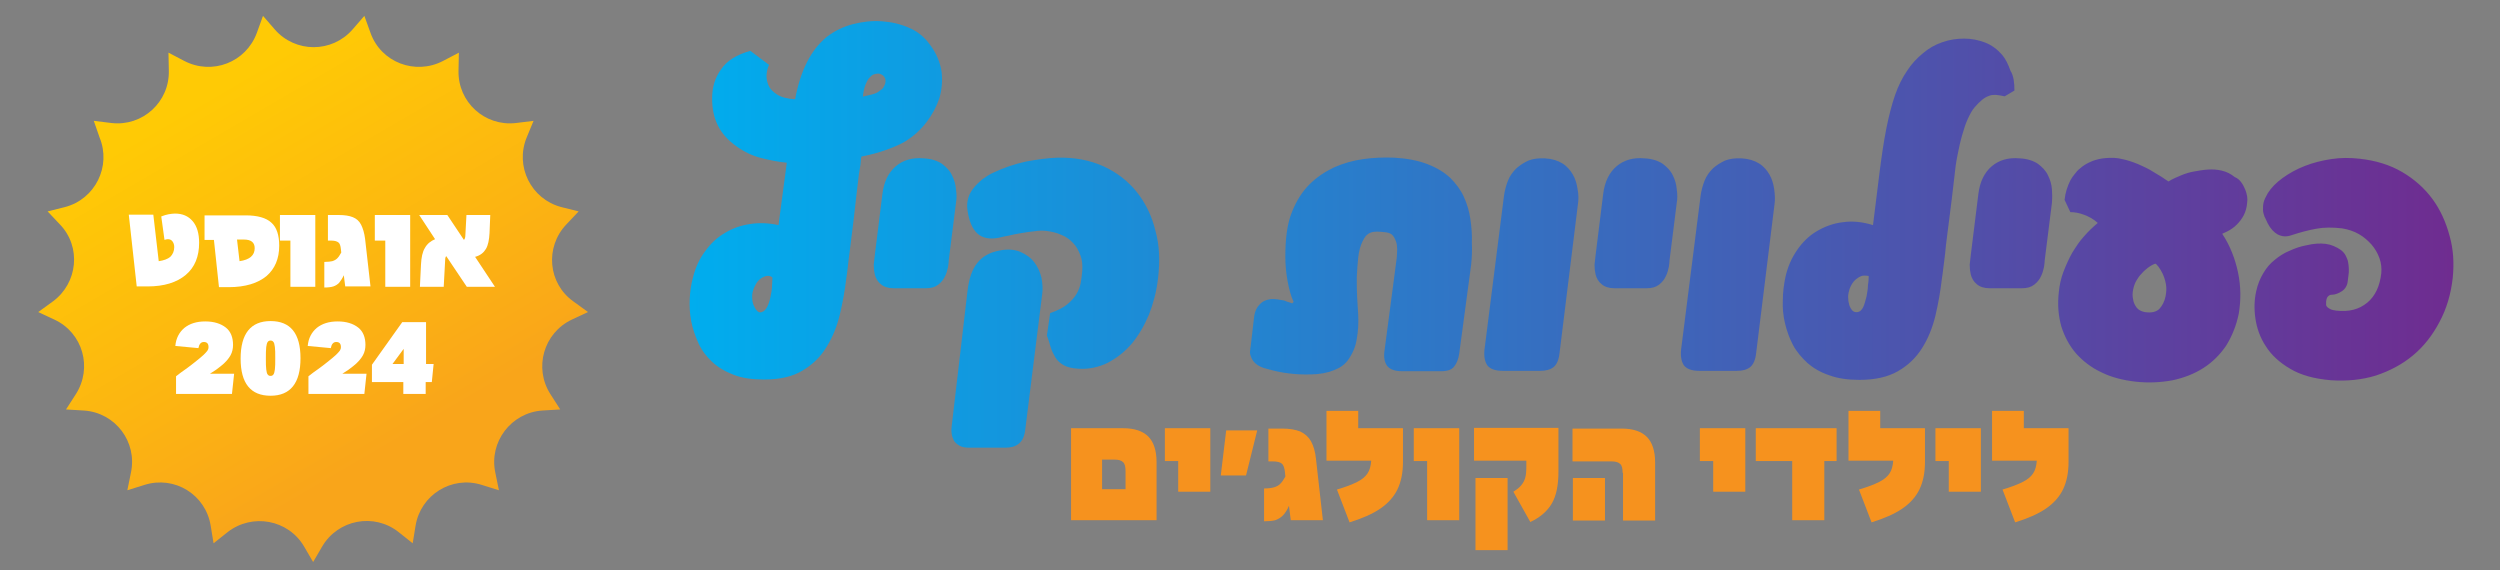 <svg xmlns="http://www.w3.org/2000/svg" xmlns:xlink="http://www.w3.org/1999/xlink" id="Layer_1" x="0px" y="0px" viewBox="0 0 693 158" style="enable-background:new 0 0 693 158;" xml:space="preserve"><rect x="0" y="0" width="693" height="158" fill="#808080" stroke="none"/> <style type="text/css"> .st0{fill:url(#SVGID_1_);} .st1{fill:#F6921E;} .st2{fill:url(#SVGID_00000137850497583042460390000004625844027420104354_);} .st3{enable-background:new ;} .st4{fill:#FFFFFF;} </style> <linearGradient id="SVGID_1_" gradientUnits="userSpaceOnUse" x1="148.496" y1="798.583" x2="88.275" y2="706.817" gradientTransform="matrix(0.999 5.233608e-02 -5.233608e-02 0.999 4.839 -683.374)"> <stop offset="0" style="stop-color:#F9A51A"></stop> <stop offset="0.401" style="stop-color:#FCB511"></stop> <stop offset="1" style="stop-color:#FFCA05"></stop> </linearGradient> <path class="st0" d="M97.7,8.2l3.3-3.8l1.7,4.7c2.9,8.2,12.4,11.8,20.1,7.8l4.4-2.3l-0.1,5c-0.2,8.7,7.3,15.5,15.9,14.5l4.9-0.6 l-1.9,4.6c-3.3,8,1.2,17.1,9.6,19.3l4.8,1.2l-3.4,3.6c-6,6.3-5.1,16.4,2,21.4l4,2.9l-4.5,2.1c-7.8,3.7-10.6,13.4-5.9,20.7l2.7,4.2 l-5,0.3c-8.6,0.6-14.8,8.7-13,17.2l1,4.9l-4.8-1.5c-8.3-2.6-16.9,2.8-18.3,11.3l-0.8,4.9l-3.9-3.1c-6.8-5.4-16.8-3.5-21.2,4 l-2.5,4.3l-2.5-4.3c-4.4-7.5-14.4-9.3-21.2-4l-3.9,3.1l-0.8-4.9c-1.4-8.6-10-13.9-18.3-11.3l-4.8,1.5l1-4.9 c1.8-8.5-4.3-16.6-13-17.2l-5-0.3l2.7-4.2c4.7-7.3,2-17-5.9-20.7l-4.5-2.1l4-2.9c7-5.1,8-15.2,2-21.4l-3.4-3.6l4.8-1.2 c8.4-2.2,12.9-11.3,9.6-19.3L26,33.5l4.9,0.6c8.6,1,16.1-5.8,15.9-14.5l-0.1-5l4.4,2.3c7.7,4,17.1,0.4,20.1-7.8l1.7-4.7l3.3,3.8 C81.9,14.7,92,14.7,97.7,8.2z"></path> <g> <path class="st1" d="M296.9,118.7h14.4c3.2,0,5.5,0.8,7,2.3s2.3,3.9,2.3,7.1v16.1h-23.7L296.9,118.7L296.9,118.7z M312,130.6 c0-1.2-0.2-2.1-0.7-2.5c-0.5-0.5-1.3-0.7-2.4-0.7h-3.4v8.2h6.5V130.6z"></path> <path class="st1" d="M326.6,127.8h-3.7v-9.1h12.6v17.6h-8.9V127.8z"></path> <path class="st1" d="M339.9,119.3h8.6l-3.1,12.5h-7L339.9,119.3z"></path> <path class="st1" d="M350.4,135.4c1.1,0,2-0.1,2.7-0.3s1.3-0.5,1.8-1s0.9-1.1,1.4-2l-0.1-1.1c-0.1-1.2-0.4-2.1-0.9-2.5 s-1.3-0.6-2.5-0.6h-1.2v-9.1h3.8c2.1,0,3.7,0.3,5,0.8c1.3,0.6,2.3,1.5,3,2.7c0.7,1.3,1.2,2.9,1.4,5l1.9,16.9h-8.9l-0.5-4 c-0.5,1.2-1.1,2.1-1.7,2.7c-0.6,0.6-1.3,1-2.1,1.3c-0.8,0.2-1.9,0.3-3.1,0.3L350.4,135.4L350.4,135.4z"></path> <path class="st1" d="M367.6,113.9h8.9v4.8h12.4v9.4c0,2.9-0.5,5.4-1.5,7.5s-2.6,3.9-4.8,5.4c-2.2,1.5-5,2.7-8.5,3.8l-3.5-9.1 c2.4-0.7,4.2-1.4,5.6-2.1c1.4-0.7,2.3-1.5,2.9-2.4s0.9-2.1,1-3.5h-12.4v-13.8C367.7,113.9,367.6,113.9,367.6,113.9z"></path> <path class="st1" d="M395.6,127.8h-3.7v-9.1h12.6v25.5h-8.9V127.8z"></path> <path class="st1" d="M423.1,129.4v-1.7h-14.5v-9.1H432v12.2c0,3.7-0.6,6.6-1.8,8.7s-3.2,3.9-6,5.2l-4.7-8.4c1-0.6,1.7-1.2,2.2-1.8 s0.9-1.3,1.1-2.1C423,131.7,423.1,130.7,423.1,129.4z M417.9,152.5H409v-20h8.9V152.5z"></path> <path class="st1" d="M449.8,131.1c0-1.2-0.2-2.1-0.7-2.5c-0.5-0.5-1.3-0.7-2.4-0.7h-10.8v-9.1h13.6c3.2,0,5.5,0.8,7,2.3 s2.3,3.9,2.3,7.1v16.1h-8.9v-13.2L449.8,131.1L449.8,131.1z M436,132.5h8.9v11.8H436V132.5z"></path> <path class="st1" d="M474.9,127.8h-3.7v-9.1h12.6v17.6h-8.9V127.8z"></path> <path class="st1" d="M496.8,127.8h-10.1v-9.1h22.4v9.1h-3.4v16.4h-8.9V127.8z"></path> <path class="st1" d="M512.3,113.9h8.9v4.8h12.4v9.4c0,2.9-0.5,5.4-1.5,7.5s-2.6,3.9-4.8,5.4s-5,2.7-8.5,3.8l-3.5-9.1 c2.4-0.7,4.2-1.4,5.6-2.1c1.4-0.7,2.3-1.5,2.9-2.4c0.6-0.9,0.9-2.1,1-3.5h-12.4v-13.8C512.4,113.9,512.3,113.9,512.3,113.9z"></path> <path class="st1" d="M540.2,127.8h-3.7v-9.1h12.6v17.6h-8.9L540.2,127.8L540.2,127.8z"></path> <path class="st1" d="M552.1,113.9h8.9v4.8h12.4v9.4c0,2.9-0.5,5.4-1.5,7.5s-2.6,3.9-4.8,5.4s-5,2.7-8.5,3.8l-3.5-9.1 c2.4-0.7,4.2-1.4,5.6-2.1c1.4-0.7,2.3-1.5,2.9-2.4c0.6-0.9,0.9-2.1,1-3.5h-12.4v-13.8C552.2,113.9,552.1,113.9,552.1,113.9z"></path> </g> <linearGradient id="SVGID_00000163759807245404381180000000489438986460743565_" gradientUnits="userSpaceOnUse" x1="191.164" y1="92.92" x2="680.09" y2="92.92" gradientTransform="matrix(1 0 0 -1 0 157.89)"> <stop offset="0" style="stop-color:#00ADEE"></stop> <stop offset="1" style="stop-color:#6F2C90"></stop> </linearGradient> <path style="fill:url(#SVGID_00000163759807245404381180000000489438986460743565_);" d="M257.8,12.4c1.8,2.4,2.8,4.9,3.2,7.4 c0.3,2.6,0.1,5-0.6,7.4c-0.8,2.4-2,4.6-3.6,6.7s-3.5,3.8-5.7,5.2c-1.3,0.8-3.1,1.6-5.3,2.4c-2.2,0.8-4.5,1.4-7,1.9 c-0.1,0.4-0.2,0.8-0.2,1.4c0,0.5-0.1,1.1-0.2,1.6c-0.1,0.6-0.2,1.2-0.3,1.8c-0.5,4.3-1,8.3-1.4,12.1c-0.2,1.6-0.4,3.3-0.6,4.9 c-0.2,1.7-0.4,3.3-0.6,4.8c-0.2,1.5-0.4,2.9-0.5,4.1s-0.3,2.2-0.4,3c-0.4,3.4-1,6.8-1.8,10.1c-0.8,3.3-2,6.3-3.7,9 c-1.6,2.7-3.9,4.9-6.6,6.5c-2.8,1.7-6.3,2.5-10.7,2.5c-3.3,0-6.1-0.4-8.4-1.3c-2.4-0.9-4.4-2.1-6-3.6s-2.9-3.2-3.8-5.2 c-0.9-2-1.6-4-2-6.1s-0.5-4.2-0.4-6.3c0.1-2.1,0.4-4,0.9-5.8c0.7-2.8,1.8-5.2,3.4-7.3c1.5-2.1,3.3-3.8,5.4-5c2.1-1.3,4.4-2.1,7-2.5 c2.5-0.4,5.2-0.3,7.9,0.3l2.3-17.3c-2.3-0.2-4.7-0.7-7.1-1.3c-2.4-0.6-4.7-1.7-6.8-3.2c-2.4-1.7-4.1-3.6-5.2-5.8 c-1.1-2.2-1.6-4.7-1.6-7.5c0-3.1,0.8-5.8,2.5-8.1c1.6-2.4,4.4-4.1,8.1-5.1l5.2,3.9c-0.4,0.7-0.6,1.6-0.7,2.6c-0.1,1,0.1,2,0.5,3 s1.2,1.8,2.4,2.6c1.1,0.7,2.8,1.2,5,1.3c1.5-8,4.4-13.7,8.8-17.3c2.1-1.6,4.5-2.8,7.2-3.5s5.4-1,8.1-0.8c2.7,0.2,5.3,0.8,7.7,1.9 C254.3,8.7,256.3,10.3,257.8,12.4z M214.1,76.9c-0.6-0.5-1.5-0.6-2.5-0.1c-1.1,0.5-1.9,1.4-2.5,2.8c-0.4,0.9-0.6,1.7-0.6,2.6 s0.1,1.7,0.4,2.4c0.3,0.7,0.6,1.2,1,1.6s0.8,0.5,1.3,0.3c0.6-0.2,1.1-0.7,1.5-1.5s0.7-1.8,0.9-2.8s0.4-2,0.4-3 C214.1,78.1,214.1,77.4,214.1,76.9z M245.4,23.1c0.1-0.5,0.1-0.9,0-1.3c-0.2-0.4-0.4-0.7-0.8-1c-0.3-0.2-0.7-0.4-1.2-0.4 s-0.9,0.1-1.4,0.3c-0.5,0.3-0.9,0.7-1.3,1.2c-0.3,0.5-0.6,1.1-0.8,1.6c-0.2,0.6-0.4,1.2-0.5,1.8c-0.1,0.6-0.2,1.1-0.2,1.5 c0.4-0.1,1-0.3,1.6-0.4s1.2-0.3,1.8-0.5s1.1-0.6,1.6-1C244.8,24.6,245.1,23.9,245.4,23.1z M265,56.2l-2,15.9c0,0.5-0.1,1.1-0.2,1.9 c-0.1,0.4-0.2,0.8-0.3,1.2c-0.1,0.4-0.3,0.9-0.5,1.3c-0.4,0.9-1,1.7-1.9,2.4c-0.9,0.7-2,1-3.4,1h-9c-1.5,0-2.7-0.4-3.5-1.1 c-0.9-0.7-1.4-1.6-1.7-2.7c-0.2-0.9-0.3-1.7-0.3-2.7c0.1-0.9,0.2-1.8,0.3-2.7l2.1-16.9c0.4-3.4,1.7-6,3.7-7.7s4.6-2.5,7.8-2.2 c2.1,0.1,3.8,0.7,5,1.5c1.2,0.9,2.2,1.9,2.8,3.2c0.6,1.2,1,2.5,1.1,3.9C265.2,53.9,265.2,55.1,265,56.2z M288.9,81.5l-4.7,37.6 c-0.2,1.8-0.8,3.1-1.8,3.9s-2.2,1.1-3.8,1.1h-10c-1.1,0-2.1-0.2-2.7-0.6c-0.7-0.4-1.2-0.9-1.5-1.4c-0.3-0.6-0.5-1.2-0.6-1.9 c-0.1-0.7-0.1-1.4,0-2l4.4-37.6c0.4-3.4,1.3-6,2.7-7.7c1.4-1.8,3.4-2.9,5.9-3.4c2.3-0.5,4.3-0.4,6,0.3c1.6,0.7,2.9,1.6,3.9,2.9 s1.6,2.7,2,4.3C289,78.7,289.1,80.2,288.9,81.5z M321,77.2c-0.4,3.6-1.3,6.9-2.5,10c-1.3,3.1-2.9,5.8-4.8,8.1c-2,2.3-4.2,4-6.7,5.3 c-2.5,1.2-5.2,1.8-8.1,1.6c-1.7-0.1-3.1-0.4-4.1-1s-1.8-1.3-2.3-2.2s-1-1.8-1.3-2.9s-0.6-2.1-1-3.1l0.9-6.2c2-0.7,3.6-1.5,4.7-2.4 s2-1.9,2.6-2.9s1-2.1,1.2-3.2s0.3-2.2,0.4-3.2c0.1-1.6,0-3-0.5-4.3s-1.1-2.5-2-3.4c-0.9-1-2-1.8-3.3-2.3c-1.3-0.6-2.7-0.9-4.2-1.1 c-1-0.1-2-0.1-3.2,0.1c-1.2,0.1-2.4,0.3-3.6,0.5s-2.4,0.4-3.5,0.7c-1.1,0.2-2.1,0.4-2.8,0.6c-2.6,0.5-4.6,0.1-6-1.2 c-1.4-1.3-2.3-3.5-2.7-6.4c-0.2-1.2-0.1-2.4,0.2-3.4c0.3-1,0.8-2,1.5-2.8c0.7-0.9,1.5-1.6,2.4-2.4c1-0.7,2-1.4,3.2-1.9 c2.7-1.3,5.7-2.3,8.8-3c3.2-0.6,6.1-1,8.9-1.1c4.7-0.1,8.9,0.7,12.7,2.4c3.7,1.7,6.8,4.1,9.2,7.1c2.4,3,4.2,6.6,5.2,10.8 C321.4,67.9,321.6,72.3,321,77.2z M407.8,73.4L404.5,98c-0.2,1.5-0.7,2.7-1.4,3.6c-0.7,0.9-1.9,1.3-3.6,1.3h-10.8 c-2.1,0-3.4-0.5-4.2-1.5c-0.7-1-1-2.4-0.7-4.3l3.4-25.8c0-0.7,0.1-1.4,0.1-2.2c0-0.8-0.1-1.5-0.3-2.1c-0.2-0.6-0.5-1.2-0.9-1.7 s-1.1-0.8-1.9-0.9c-1-0.1-1.8-0.2-2.5-0.2s-1.3,0.1-1.8,0.3c-0.5,0.2-0.9,0.5-1.3,0.9c-0.3,0.4-0.6,0.9-0.9,1.5 c-0.6,1.2-1,2.7-1.2,4.5c-0.2,1.7-0.3,3.6-0.4,5.4c0,1.9,0,3.8,0.1,5.6c0.1,1.8,0.2,3.5,0.3,4.9c0.1,2.2,0,4.5-0.4,6.6 c-0.3,2.2-1.2,4.2-2.5,6c-0.6,0.8-1.4,1.5-2.3,2s-1.9,0.9-2.9,1.2c-1.1,0.3-2.2,0.5-3.3,0.6c-1.1,0.1-2.3,0.1-3.4,0.1 c-2,0-4-0.2-5.9-0.5s-3.8-0.8-5.5-1.3c-1.8-0.6-2.9-1.6-3.4-2.8c-0.2-0.5-0.4-1-0.4-1.4s0-0.7,0.1-0.9c0-0.1,0-0.3,0-0.4 s0.1-0.3,0.1-0.6l0.9-7.7c0.1-1.3,0.5-2.4,1-3.1s1.1-1.3,1.7-1.6c0.6-0.3,1.3-0.5,2-0.6c0.7,0,1.4,0,1.9,0.1c0.6,0.1,1,0.2,1.2,0.2 s0.5,0.1,0.6,0.1c0.2,0.1,0.4,0.2,0.7,0.3c0.3,0.1,0.8,0.2,1.5,0.5l0.4-0.4c-0.8-1.7-1.3-3.7-1.7-5.9c-0.4-2.2-0.6-4.4-0.6-6.7 c0-2.3,0.1-4.5,0.4-6.7c0.3-2.2,0.8-4.1,1.5-5.8c1.2-3,2.8-5.5,4.8-7.5s4.3-3.5,6.8-4.7c2.5-1.1,5.2-1.9,8.1-2.3 c2.8-0.4,5.7-0.5,8.5-0.4c3.6,0.2,6.7,0.8,9.3,1.8c2.6,1,4.7,2.3,6.3,3.8c1.6,1.6,2.9,3.3,3.8,5.3s1.5,4,1.8,6.2 c0.3,2.1,0.5,4.3,0.4,6.4C408.1,69.5,408,71.5,407.8,73.4z M437.4,56.6l-5.1,41.3c-0.2,1.9-0.8,3.2-1.7,3.9c-0.9,0.7-2.2,1-3.7,1 h-10.3c-2.1,0-3.5-0.5-4.3-1.5c-0.7-1-1-2.5-0.8-4.4l5.4-42.6c0.2-1.5,0.6-2.9,1.1-4.2s1.3-2.4,2.3-3.4c1-0.9,2.1-1.6,3.4-2.2 c1.3-0.5,2.8-0.7,4.6-0.6c1.9,0.1,3.5,0.6,4.8,1.4c1.3,0.8,2.2,1.9,2.9,3.1c0.7,1.2,1.1,2.6,1.3,4C437.6,53.9,437.6,55.3,437.4,56.6 z M464.8,56.2l-2,15.9c0,0.5-0.1,1.1-0.2,1.9c-0.1,0.4-0.2,0.8-0.3,1.2c-0.1,0.4-0.3,0.9-0.5,1.3c-0.4,0.9-1,1.7-1.9,2.4 c-0.9,0.7-2,1-3.4,1h-9c-1.5,0-2.7-0.4-3.5-1.1c-0.9-0.7-1.4-1.6-1.7-2.7c-0.2-0.9-0.3-1.7-0.3-2.7c0.1-0.9,0.2-1.8,0.3-2.7 l2.1-16.9c0.4-3.4,1.7-6,3.7-7.7s4.6-2.5,7.8-2.2c2.1,0.1,3.8,0.7,5,1.5c1.2,0.9,2.2,1.9,2.8,3.2c0.6,1.2,1,2.5,1.1,3.9 C465,53.9,465,55.1,464.8,56.2z M491.9,56.6l-5.1,41.3c-0.2,1.9-0.8,3.2-1.7,3.9c-0.9,0.7-2.1,1-3.7,1h-10.3c-2.1,0-3.5-0.5-4.3-1.5 c-0.7-1-1-2.5-0.8-4.4l5.4-42.6c0.2-1.5,0.6-2.9,1.1-4.2s1.3-2.4,2.3-3.4c1-0.9,2.1-1.6,3.4-2.2c1.3-0.5,2.8-0.7,4.6-0.6 c1.9,0.1,3.5,0.6,4.8,1.4c1.3,0.8,2.2,1.9,2.9,3.1c0.7,1.2,1.1,2.6,1.3,4C492,53.9,492.1,55.3,491.9,56.6z M558.4,25.1l-2.7,1.6 c-0.9-0.2-1.6-0.3-2.4-0.4c-0.7,0-1.4,0-2,0.3c-0.6,0.2-1.3,0.6-1.9,1.1c-0.6,0.5-1.3,1.2-2,2s-1.3,1.9-1.9,3.2 c-0.6,1.3-1.1,2.8-1.6,4.6c-0.5,1.7-0.9,3.6-1.3,5.6c-0.4,2-0.7,4.2-0.9,6.4c-0.5,4.1-0.9,7.9-1.4,11.5c-0.2,1.5-0.4,3.1-0.6,4.7 c-0.2,1.6-0.4,3.1-0.5,4.5c-0.2,1.4-0.3,2.8-0.5,4c-0.1,1.2-0.3,2.2-0.4,3c-0.4,3.5-1,6.9-1.8,10.3c-0.8,3.3-2,6.3-3.7,9 s-3.9,4.8-6.7,6.4s-6.3,2.4-10.7,2.4c-3.2,0-6-0.4-8.4-1.3c-2.4-0.8-4.4-2-6-3.4c-1.6-1.5-3-3.1-4-5s-1.7-3.9-2.2-6 s-0.7-4.2-0.6-6.4c0-2.2,0.3-4.3,0.7-6.3c0.6-2.8,1.7-5.3,3.2-7.5s3.3-4,5.5-5.3c2.2-1.3,4.6-2.2,7.2-2.5c2.7-0.4,5.5-0.1,8.4,0.8 l1.8-14.5c0.6-4.7,1.2-8.8,1.9-12.3s1.5-6.6,2.4-9.2s2-4.8,3.3-6.7c1.2-1.9,2.7-3.5,4.4-4.9c1.6-1.4,3.4-2.4,5.4-3.1 c2-0.7,4-1,6.1-1c2,0,4,0.4,5.8,1.1c1.8,0.7,3.4,1.9,4.7,3.4c1,1.2,1.7,2.7,2.3,4.4C558.2,21,558.4,23,558.4,25.1z M518,76.5 c-0.4-0.1-0.8-0.1-1.3-0.1s-1,0.2-1.5,0.5s-1,0.7-1.4,1.2s-0.8,1.2-1.1,2c-0.2,0.7-0.4,1.4-0.4,2.2c0,0.8,0.1,1.5,0.3,2.2 c0.2,0.6,0.5,1.2,0.9,1.6s0.9,0.5,1.5,0.4s1.1-0.6,1.5-1.4c0.4-0.9,0.6-1.8,0.9-2.9c0.2-1.1,0.4-2.2,0.4-3.2 C518,77.8,518,77,518,76.5z M568.8,56.2l-2,15.9c0,0.5-0.1,1.1-0.2,1.9c-0.1,0.4-0.2,0.8-0.3,1.2c-0.1,0.4-0.3,0.9-0.5,1.3 c-0.4,0.9-1,1.7-1.9,2.4c-0.9,0.7-2,1-3.4,1h-9c-1.5,0-2.7-0.4-3.5-1.1c-0.9-0.7-1.4-1.6-1.7-2.7c-0.2-0.9-0.3-1.7-0.3-2.7 c0.1-0.9,0.2-1.8,0.3-2.7l2.1-16.9c0.4-3.4,1.7-6,3.7-7.7s4.6-2.5,7.8-2.2c2.1,0.1,3.8,0.7,5,1.5c1.2,0.9,2.2,1.9,2.8,3.2 c0.6,1.2,1,2.5,1.1,3.9C568.9,53.9,568.9,55.1,568.8,56.2z M622.4,52.6c0.5,1.3,0.7,2.5,0.5,3.7c-0.1,1.2-0.4,2.3-0.9,3.3 s-1.2,1.9-2,2.7s-1.7,1.4-2.7,1.9l-1.3,0.6c2.2,3.3,3.6,7,4.4,10.8c0.8,3.9,0.8,7.6,0.2,11.3c-0.7,3.4-1.9,6.3-3.5,8.9 c-1.7,2.5-3.8,4.6-6.3,6.2s-5.3,2.7-8.5,3.4c-3.2,0.6-6.6,0.8-10.3,0.4c-3.5-0.4-6.7-1.2-9.5-2.6c-2.8-1.3-5.1-3.1-7-5.2 c-1.9-2.2-3.2-4.7-4.1-7.5c-0.8-2.9-1.1-6-0.7-9.5c0.2-2,0.6-3.9,1.3-5.7c0.7-1.8,1.5-3.6,2.4-5.2c1-1.6,2-3.2,3.3-4.6 c1.2-1.4,2.5-2.6,3.8-3.7c-1.2-1.1-2.5-1.8-3.9-2.3c-1.3-0.5-2.6-0.7-3.7-0.7l-1.6-3.4c0.2-2,0.8-3.8,1.6-5.4c0.4-0.7,0.8-1.3,1.4-2 c0.5-0.7,1.2-1.3,2-1.9c0.8-0.6,1.8-1.1,2.8-1.5c1.1-0.4,2.3-0.7,3.8-0.8c1.4-0.1,2.9-0.1,4.4,0.3c1.5,0.3,2.9,0.8,4.4,1.4 c1.4,0.6,2.9,1.3,4.3,2.2c1.4,0.8,2.8,1.7,4.1,2.6c1.1-0.7,2.3-1.2,3.5-1.7s2.5-0.9,3.8-1.1c1.1-0.2,2.2-0.4,3.6-0.5 c1.3-0.1,2.7,0,3.9,0.3c1.3,0.3,2.5,0.9,3.6,1.8C620.8,49.6,621.7,50.9,622.4,52.6z M600.3,82.1c0.2-1.1,0.3-2.2,0.1-3.3 c-0.2-1.1-0.5-2-0.9-2.9c-0.4-0.8-0.8-1.5-1.2-2s-0.7-0.8-0.8-0.8s-0.4,0.1-0.8,0.3c-0.4,0.2-0.9,0.5-1.4,0.9s-1.1,0.9-1.6,1.5 c-0.6,0.6-1.1,1.3-1.5,2s-0.7,1.5-0.9,2.5c-0.2,0.9-0.2,1.8,0,2.7c0.1,0.9,0.5,1.6,1,2.3c0.5,0.6,1.2,1,2.2,1.2 c1.8,0.3,3.2,0,4.1-0.9C599.4,84.7,600,83.6,600.3,82.1z M679.9,77c-0.5,4.5-1.7,8.6-3.7,12.3c-1.9,3.6-4.3,6.7-7.3,9.2 s-6.4,4.3-10.3,5.6c-3.9,1.2-8.1,1.6-12.5,1.3c-4.6-0.4-8.3-1.4-11.3-3.2c-2.9-1.7-5.2-3.8-6.7-6.2c-1.6-2.4-2.5-5-2.9-7.7 s-0.3-5.2,0.2-7.5c0.4-1.9,1.1-3.6,2-5.1s1.9-2.7,3.2-3.7c1.2-1,2.6-1.9,4.1-2.5c1.5-0.7,3-1.2,4.6-1.5c2.1-0.5,3.9-0.6,5.4-0.4 s2.9,0.8,4.2,1.7c0.5,0.4,1,0.9,1.3,1.5s0.6,1.2,0.7,1.9c0.1,0.6,0.2,1.3,0.2,1.9s0,1.2-0.1,1.7l-0.2,1.6c-0.1,1.2-0.7,2.2-1.6,2.8 c-0.9,0.6-1.9,1-2.8,1c-0.4,0-0.7,0.1-1,0.4c-0.3,0.2-0.5,0.7-0.6,1.5c0,0.2,0,0.5,0,0.8s0.1,0.5,0.3,0.7s0.5,0.4,0.9,0.6 s0.9,0.3,1.6,0.4c3.5,0.4,6.3-0.3,8.6-2.2c2.2-1.8,3.5-4.6,3.9-8.2c0.1-1.3,0-2.7-0.5-4.1s-1.2-2.6-2.2-3.8c-1-1.1-2.1-2.1-3.5-2.9 s-2.9-1.3-4.7-1.6c-2.6-0.3-5-0.3-7.1,0.1c-2.2,0.4-4.5,1-6.9,1.8c-1.4,0.5-2.6,0.4-3.8-0.2c-1.1-0.6-2-1.6-2.8-3.1 c-0.3-0.7-0.6-1.3-0.9-1.9c-0.2-0.6-0.4-1.2-0.4-1.9c0-0.6,0-1.3,0.2-2.1c0.2-0.7,0.6-1.5,1.1-2.4c1-1.6,2.4-3,4.2-4.3 s3.8-2.4,6.1-3.3c2.3-0.9,4.7-1.5,7.3-1.9s5.2-0.4,7.9-0.1c4.5,0.5,8.4,1.7,11.8,3.7c3.4,2,6.2,4.5,8.4,7.5s3.7,6.4,4.7,10.1 C680.1,69.1,680.3,73,679.9,77z"></path> <g class="st3"> <path class="st4" d="M48.3,68.5c0-0.7-0.2-1.2-0.5-1.6c-0.3-0.4-0.7-0.6-1.3-0.6c-0.2,0-0.6,0.1-0.9,0.2l-0.9-6.5 c0.8-0.3,1.4-0.5,2-0.6c0.6-0.1,1.2-0.2,1.8-0.2c2.1,0,3.7,0.7,4.9,2.1c1.2,1.4,1.8,3.4,1.8,6c0,3.8-1.2,6.8-3.7,8.9 c-2.5,2.1-6,3.2-10.6,3.2h-3l-2.2-19.9h6.8L44,72.4c1.4-0.2,2.5-0.6,3.2-1.2C47.9,70.5,48.3,69.6,48.3,68.5z"></path> <path class="st4" d="M56.6,59.7h11.5c3.3,0,5.7,0.7,7.1,2c1.5,1.3,2.2,3.5,2.2,6.4c0,3.6-1.2,6.4-3.5,8.4c-2.4,2-5.9,3.1-10.5,3.1 h-2.7l-1.4-13.1h-2.6V59.7z M66.4,72.4c2.8-0.4,4.2-1.6,4.2-3.6c0-1.6-1-2.4-3-2.4h-1.9L66.4,72.4z"></path> <path class="st4" d="M80.5,66.7h-2.9v-7.1h9.8v19.9h-6.9V66.7z"></path> <path class="st4" d="M90,72.6c0.9,0,1.6-0.1,2.1-0.2c0.6-0.2,1-0.4,1.4-0.8c0.4-0.4,0.7-0.9,1.1-1.6l-0.1-0.9 c-0.1-1-0.3-1.6-0.7-1.9s-1-0.5-1.9-0.5h-1l0-7.1h3c1.6,0,2.9,0.2,3.9,0.6c1,0.4,1.8,1.1,2.3,2.1c0.5,1,0.9,2.3,1.1,3.9l1.5,13.2 h-7l-0.4-3.1c-0.4,0.9-0.9,1.6-1.3,2.1c-0.5,0.5-1,0.8-1.6,1c-0.6,0.2-1.5,0.3-2.5,0.3V72.6z"></path> <path class="st4" d="M106.8,66.7h-2.9v-7.1h9.8v19.9h-6.9V66.7z"></path> <path class="st4" d="M117.8,68.7c0.6-1.1,1.6-1.9,2.8-2.4l-4.4-6.7h7.8l4.6,6.9c0.2-0.2,0.4-0.6,0.4-1.3l0.3-5.6h6.6l-0.2,5 c-0.1,1.9-0.4,3.4-1,4.4c-0.6,1-1.5,1.8-3,2.2l5.5,8.3h-7.8l-5.7-8.5c-0.2,0.2-0.3,0.6-0.3,1.1l-0.4,7.4h-6.6l0.3-6.2 C116.8,71.4,117.1,69.8,117.8,68.7z"></path> </g> <g class="st3"> <path class="st4" d="M48.8,104.3c0.9-0.7,1.8-1.4,2.7-2s1.7-1.3,2.5-1.9c1.1-0.9,1.9-1.5,2.4-2c0.5-0.5,0.9-0.9,1.1-1.2 c0.2-0.3,0.3-0.6,0.3-1c0-0.9-0.4-1.4-1.3-1.4c-0.8,0-1.3,0.6-1.5,1.7l-6.4-0.6c0.2-2.2,1.1-3.8,2.5-5c1.5-1.2,3.4-1.8,5.8-1.8 c2.4,0,4.3,0.6,5.7,1.7s2,2.8,2,4.8c0,1-0.2,2-0.7,2.9c-0.5,0.9-1.4,2-2.7,3c-0.7,0.6-1.7,1.3-3,2.1h6.7l-0.6,5.6H48.8V104.3z"></path> <path class="st4" d="M66.7,99.4c0-6.9,2.8-10.4,8.3-10.4s8.3,3.4,8.3,10.3c0,6.9-2.8,10.4-8.3,10.4S66.7,106.3,66.7,99.4z M73.7,99.4c0,1.3,0,2.3,0.1,3c0.1,0.7,0.2,1.2,0.4,1.4c0.2,0.3,0.5,0.4,0.8,0.4s0.6-0.1,0.8-0.4c0.2-0.3,0.3-0.7,0.4-1.4 c0.1-0.7,0.1-1.7,0.1-3.1s0-2.4-0.1-3.1c-0.1-0.7-0.2-1.2-0.4-1.4c-0.2-0.3-0.5-0.4-0.8-0.4s-0.6,0.1-0.8,0.4 c-0.2,0.3-0.3,0.7-0.4,1.4C73.7,97,73.7,98.1,73.7,99.4z"></path> <path class="st4" d="M85.5,104.3c0.9-0.7,1.8-1.4,2.7-2s1.7-1.3,2.5-1.9c1.1-0.9,1.9-1.5,2.4-2c0.5-0.5,0.9-0.9,1.1-1.2 c0.2-0.3,0.3-0.6,0.3-1c0-0.9-0.4-1.4-1.3-1.4c-0.8,0-1.3,0.6-1.5,1.7l-6.4-0.6c0.2-2.2,1.1-3.8,2.5-5c1.5-1.2,3.4-1.8,5.8-1.8 c2.4,0,4.3,0.6,5.7,1.7s2,2.8,2,4.8c0,1-0.2,2-0.7,2.9c-0.5,0.9-1.4,2-2.7,3c-0.7,0.6-1.7,1.3-3,2.1h6.7l-0.6,5.6H85.5V104.3z"></path> <path class="st4" d="M111.9,105.9h-8.8v-4.8l8.4-11.8h6.6v11.6h2.1l-0.5,5h-1.7v3.3h-6.2V105.9z M111.9,96.7l-3.1,4.2h3.1V96.7z"></path> </g> </svg>